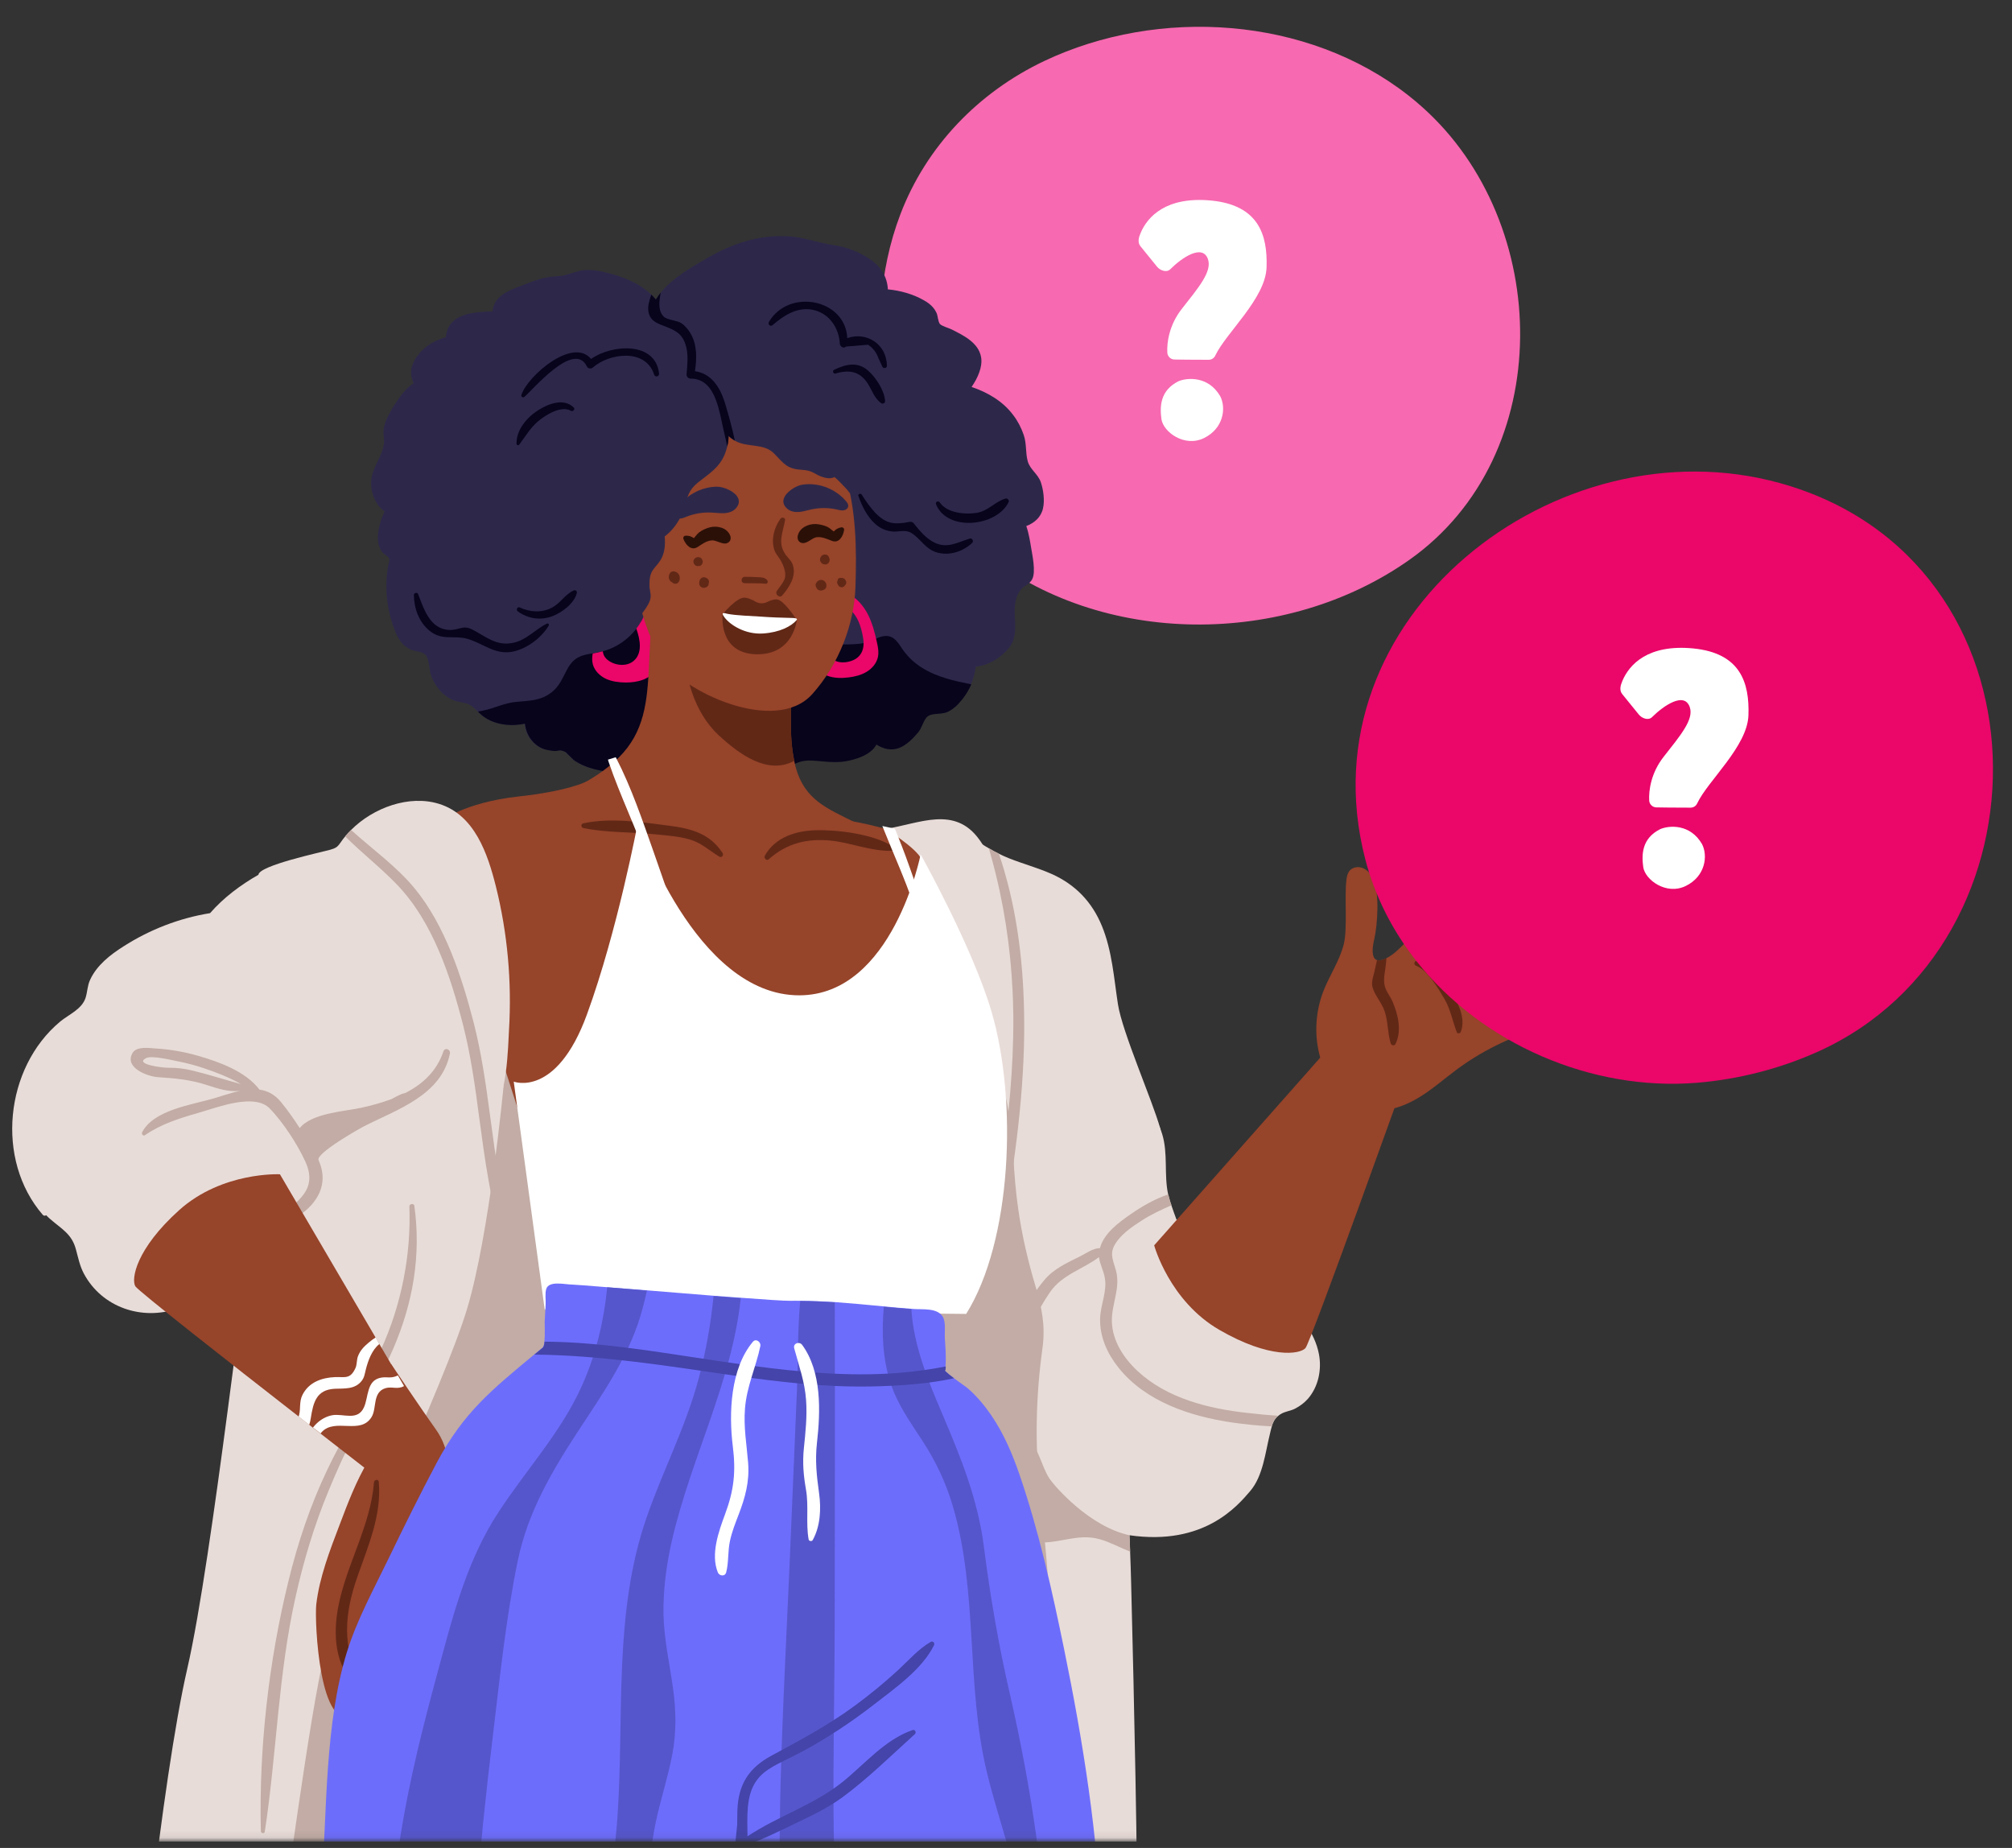 <?xml version="1.0" encoding="UTF-8"?> <svg xmlns="http://www.w3.org/2000/svg" width="294" height="270" viewBox="0 0 294 270" fill="none"><rect x="0" y="0" width="294" height="270" fill="#333333" stroke="none"/><g clip-path="url(#clip0_1210_1606)"><mask id="mask0_1210_1606" style="mask-type:luminance" maskUnits="userSpaceOnUse" x="-1" y="1" width="297" height="268"><path d="M295.248 1.082H-0.871V268.923H295.248V1.082Z" fill="white"></path></mask><g mask="url(#mask0_1210_1606)"><path d="M205.786 13.934C191.03 2.37 169.311 0.975 152.556 8.93C142.964 13.491 135.331 21.392 131.548 31.359C125.243 47.98 129.268 69.001 143.568 80.592C160.927 94.651 187.917 94.543 205.96 81.786C227.572 66.506 226.847 32.54 207.785 15.61C207.141 15.034 206.47 14.47 205.786 13.934Z" fill="#F769B0"></path><path d="M185.073 39.086C184.912 43.634 179.144 48.624 177.574 51.965C177.4 52.34 177.024 52.568 176.608 52.568C173.925 52.568 172.423 52.541 171.605 52.528C171.055 52.515 170.598 52.072 170.572 51.522C170.491 50.046 170.84 47.498 172.664 45.163C175.133 42.011 177.158 39.663 176.501 37.839C175.683 35.599 172.664 37.678 171.001 39.341C170.478 39.864 169.539 39.542 169.069 38.966L166.654 35.987C166.185 35.411 166.386 34.7 166.681 34.016C167.674 31.681 170.384 28.65 177.051 29.307C183.866 30.005 185.247 34.257 185.073 39.086ZM178.299 57.881C179.197 59.598 178.795 62.616 175.924 64.011C173.067 65.406 169.968 63.099 169.713 61.234C169.472 59.437 169.485 57.049 172.222 55.694C173.536 55.157 176.581 54.943 178.299 57.881Z" fill="white"></path><path d="M83.79 160.155C82.489 157.566 79.364 152.039 75.835 152.509C73.971 152.764 72.629 154.508 71.516 155.863C69.799 157.929 68.323 160.182 67.049 162.543C62.032 171.826 60.033 182.33 56.156 192.083C53.902 197.744 51.125 203.19 49.234 208.986C47.275 214.995 46.377 221.26 44.713 227.35C42.848 234.205 40.42 240.873 38.824 247.808C37.335 254.261 36.382 260.821 35.993 267.434C35.215 280.782 36.731 294.224 40.434 307.075C40.152 307.249 40.004 307.638 40.3 307.893C40.447 308.027 40.648 308.188 40.85 308.363L51.608 308.899C52.158 307.29 52.494 305.425 52.896 304.043C53.728 301.132 54.479 298.181 55.19 295.23C57.967 283.559 59.939 271.7 62.944 260.083C64.406 254.395 66.123 248.774 68.31 243.314C70.564 237.653 73.488 232.368 76.439 227.055C79.122 222.226 81.738 217.289 83.24 211.95C84.931 205.954 84.904 199.702 85.481 193.545C86.5 182.451 89.049 170.592 83.79 160.155Z" fill="#C2ACA5"></path><path d="M165.917 259.6C165.743 250.169 165.528 240.765 165.287 231.335C165.246 229.805 165.206 228.263 165.139 226.733C165.112 225.929 165.085 225.11 165.045 224.305C164.777 218.899 164.24 213.533 163.046 208.248C163.543 208.342 164.093 208.02 163.905 207.429C161.571 200.199 162.805 192.391 160.39 185.174C158.499 179.473 154.702 174.281 149.672 170.941C144.762 167.695 138.806 167.158 134.392 171.491C130.274 175.556 127.497 182.491 126.249 188.032C124.68 194.98 127.819 202.01 130.368 208.368C133.346 215.814 138.846 221.904 139.852 230.074C140.925 238.726 140.684 247.661 140.831 256.353C140.992 264.979 141.059 273.592 141.22 282.217C141.301 287.033 141.381 291.849 141.569 296.665C141.73 300.354 142.039 304.204 143.635 307.612C145.231 311.019 148.062 312.508 151.456 313.729C155.829 315.312 160.323 316.506 164.884 317.404C165.327 317.485 165.81 317.27 165.823 316.774C166.427 297.725 166.266 278.662 165.917 259.6Z" fill="#E8DCD8"></path><path d="M165.044 224.305C165.017 224.292 165.004 224.278 164.977 224.278C163.998 223.715 163.085 223.017 162.16 222.374C160.376 221.126 158.605 219.838 156.968 218.376C149.684 211.803 148.423 202.587 147.524 193.29C147.484 192.794 146.746 192.767 146.746 193.277C146.813 198.522 146.907 203.781 148.544 208.811C148.758 209.442 148.986 210.072 149.241 210.676C149 210.676 148.785 210.823 148.705 211.051C147.457 215.13 144.667 224.346 151.093 225.285C154.419 225.781 157.344 223.916 160.751 224.909C162.2 225.325 163.649 226.116 165.138 226.707C165.124 225.929 165.098 225.11 165.044 224.305Z" fill="#C2ACA5"></path><path d="M192.733 197.878C192.116 194.591 189.822 191.962 187.502 189.695C184.832 187.079 182.444 184.155 179.734 181.579C177.816 179.781 174.704 178.145 171.913 178.198C171.672 177.501 171.39 176.817 171.162 176.092C171.028 175.743 170.921 175.395 170.827 175.019C170.773 174.845 170.733 174.684 170.693 174.509C170.062 171.598 170.706 168.58 169.821 165.696C169.083 163.268 167.701 161.148 165.904 159.391C163.663 157.204 160.833 155.514 159.384 152.616C157.882 149.598 157.546 145.909 156.513 142.703C155.574 139.792 154.407 136.934 152.73 134.359C150.02 130.187 146.117 126.94 141.153 126.015C140.871 125.974 140.818 126.404 141.073 126.511C146.626 128.496 150.691 132.883 153.173 138.142C153.213 138.249 153.253 138.356 153.307 138.464C153.119 138.182 152.784 138.007 152.395 138.249C141.717 144.943 139.128 158.505 138.081 170.176C137.585 175.69 137.786 181.7 140.71 186.583C142.428 189.453 145.137 191.493 146.063 194.833C146.895 197.851 146.774 200.99 148.075 203.901C149.135 206.303 148.089 208.489 150.114 210.139C151.818 211.521 152.167 214.298 153.401 216.109C154.192 217.249 159.25 223.085 165.072 224.319C175.924 225.875 180.808 220.053 182.686 217.853C184.564 215.653 184.886 212.232 185.556 209.549C185.65 209.146 185.731 208.771 185.838 208.422C185.999 207.845 186.241 207.322 186.791 206.866C186.898 206.759 187.032 206.678 187.193 206.584C187.743 206.235 188.602 206.142 189.205 205.833C189.93 205.457 190.56 205.001 191.11 204.384C192.653 202.613 193.149 200.132 192.733 197.878Z" fill="#E8DCD8"></path><path d="M152.998 228.773C152.716 225.191 152.274 221.622 151.925 218.041C151.227 210.823 151.348 204.062 152.341 196.885C152.77 193.706 152.233 191.063 151.335 188.018C150.235 184.343 149.363 180.64 148.813 176.844C148.021 171.451 147.941 166.058 147.9 160.652C148.249 159.995 148.571 159.31 148.866 158.599C149.108 158.023 148.303 157.593 147.874 157.888C147.86 156.279 147.847 154.682 147.807 153.072C147.807 152.898 147.511 152.831 147.471 153.019C147.029 155.407 146.72 157.835 146.519 160.303C143.702 165.146 139.825 169.05 136.27 173.423C132.943 177.514 130.112 182.464 130.515 187.924C130.716 190.647 131.668 193.237 132.366 195.852C133.292 199.313 133.493 202.815 133.439 206.383C133.359 212.366 132.742 218.577 134.861 224.319C136.712 229.323 140.267 233.441 144.225 236.915C146.841 239.223 150.959 242.55 152.596 237.439C153.481 234.688 153.213 231.603 152.998 228.773Z" fill="#C2ACA5"></path><path d="M36.959 179.741C36.168 180.895 31.07 227.766 27.367 243.797C23.665 259.828 19.399 300.421 19.909 303.869C20.419 307.303 25.65 308.591 32.586 309.798C39.521 311.006 41.601 313.836 41.882 311.636C42.164 309.436 39.763 289.327 41.252 280.017C42.741 270.707 46.215 243.395 48.429 238.029C50.629 232.676 64.969 202.157 68.256 191.224C71.543 180.291 73.582 158.693 73.582 158.693C73.582 158.693 56.464 157.499 54.304 156.373C52.145 155.246 37.818 162.879 37.818 162.879L32.935 170.485L36.959 179.741Z" fill="#E8DCD8"></path><path d="M53.139 201.809L55.151 201.835C56.023 200.212 56.801 198.562 57.498 196.966C60.356 190.326 61.55 183.363 60.544 176.186C60.49 175.77 59.806 175.864 59.819 176.28C60.088 183.417 58.639 190.661 55.688 197.154C54.936 198.79 54.064 200.32 53.139 201.809Z" fill="#C2ACA5"></path><path d="M56.425 203.056C52.373 205.927 49.945 210.314 47.839 214.714C45.344 219.919 43.506 225.446 42.138 231.053C39.254 242.818 37.831 255.455 38.113 267.555C38.127 267.863 38.636 267.971 38.69 267.635C40.434 256.192 40.649 244.615 43.197 233.28C44.378 228.008 45.934 222.803 48.013 217.813C50.079 212.863 52.548 207 56.813 203.566C57.068 203.338 56.72 202.855 56.425 203.056Z" fill="#C2ACA5"></path><path d="M63.615 208.744C61.925 206.41 57.163 199.313 57.163 199.313C57.163 199.313 53.514 210.448 53.822 213.426C52.065 216.337 50.804 219.664 49.624 222.789C48.202 226.519 46.686 230.423 46.216 234.407C45.934 236.875 46.712 253.845 51.824 250.438C52.95 249.686 53.594 248.023 54.171 246.869C55.083 245.072 55.835 243.207 56.505 241.315C57.914 237.331 58.934 233.24 60.329 229.255C62.623 222.763 68.404 215.344 63.615 208.744Z" fill="#96442A"></path><path d="M52.239 230.329C53.822 225.781 55.767 221.421 55.351 216.498C55.311 216.082 54.68 216.176 54.654 216.552C54.144 223.004 50.629 228.518 49.422 234.796C48.67 238.713 48.858 243.676 52.266 246.346C52.547 246.561 52.91 246.185 52.749 245.903C49.945 240.618 50.294 235.896 52.239 230.329Z" fill="#612816"></path><path d="M152.408 74.274C152.676 73.12 152.461 71.537 152.086 70.45C151.67 69.243 150.49 68.586 150.168 67.365C149.832 66.131 150.033 64.843 149.591 63.555C149.229 62.509 148.732 61.529 148.061 60.657C146.559 58.632 144.332 57.331 141.971 56.539C142.856 55.251 143.594 53.642 143.366 52.219C143.017 50.073 140.777 49 139.047 48.128C138.658 47.94 137.571 47.618 137.343 47.337C137.048 46.947 137.061 46.183 136.847 45.713C136.458 44.895 135.854 44.358 135.049 43.902C133.506 43.004 131.615 42.453 129.737 42.279C129.656 40.468 128.731 38.885 126.879 37.705C125.377 36.739 123.646 36.081 121.889 35.827C119.635 35.505 117.516 34.66 115.249 34.525C110.929 34.257 106.945 35.599 103.242 37.758C100.922 39.127 98.279 40.589 96.562 42.749C96.293 43.071 96.066 43.406 95.851 43.768C95.65 43.513 95.408 43.272 95.18 43.044C93.664 41.582 91.572 40.656 89.613 40.093C88.231 39.703 86.42 39.261 84.971 39.516C83.724 39.744 82.785 40.307 81.443 40.347C79.324 40.428 77.875 41.112 76.144 41.756C74.32 42.427 72.16 43.272 71.972 45.485C69.008 45.619 65.506 45.78 65.131 49.268C63.092 49.858 61.214 51.106 60.342 53.132C59.899 54.138 60.033 55.104 60.436 55.989C59.456 56.66 58.665 57.586 57.954 58.685C57.243 59.759 56.411 61.087 56.116 62.361C55.888 63.314 56.237 64.145 56.062 65.058C55.62 67.338 53.862 68.8 54.292 71.416C54.506 72.784 55.15 73.992 56.21 74.743C55.673 75.763 55.351 76.93 55.244 78.03C55.164 78.902 55.258 79.814 55.754 80.538C56.035 80.941 56.559 81.142 56.787 81.491C56.84 81.571 56.881 81.665 56.921 81.759C56.089 85.113 56.411 88.762 57.645 91.995C58.128 93.282 58.759 94.356 60.06 94.932C60.758 95.228 61.764 95.134 62.247 95.764C62.743 96.408 62.716 98.098 63.065 98.917C63.682 100.379 64.728 101.68 66.217 102.297C67.009 102.633 67.827 102.579 68.578 102.955C69.102 103.223 69.424 103.572 69.786 103.947C69.987 104.148 70.175 104.35 70.43 104.551C72.093 105.866 74.481 106.188 76.654 105.718C76.775 106.899 77.271 107.999 78.291 108.803C79.082 109.434 79.834 109.595 80.799 109.702C81.644 109.81 81.591 109.353 82.624 109.877C82.624 109.903 83.804 111.03 83.804 111.03C85.468 112.238 88.231 112.855 90.257 112.761C91.504 112.694 92.524 112.01 93.356 111.111C94.295 111.071 95.234 110.923 96.092 110.574C96.186 110.547 96.267 110.507 96.361 110.453C96.857 110.239 97.326 109.944 97.742 109.555C98.507 110.078 99.406 110.239 100.412 110.561C102.142 111.138 103.377 112.318 105.281 112.385C105.858 112.399 106.449 112.278 107.025 112.224C108.769 112.05 109.775 112.05 111.385 112.855C112.271 113.284 112.606 113.539 113.599 113.19C114.35 112.922 114.954 112.197 115.651 111.808C116.952 111.071 117.878 111.003 119.34 111.138C121.057 111.299 122.587 111.473 124.277 111.044C125.511 110.722 126.946 110.212 127.751 109.166C127.845 109.031 127.939 108.897 128.02 108.763C128.999 109.38 130.139 109.689 131.293 109.26C132.379 108.857 133.319 107.891 134.056 107.033C134.647 106.362 134.808 105.423 135.317 104.806C135.934 104.055 137.289 104.39 138.228 104.055C139.194 103.692 139.945 102.928 140.576 102.136C141.113 101.452 141.555 100.714 141.891 99.95C142.239 99.131 142.481 98.273 142.588 97.401C144.413 97.213 146.157 96.18 147.324 94.798C149.497 92.249 147.243 89.043 149.014 86.36C149.564 85.502 150.436 85.475 150.865 84.549C151.361 83.463 150.852 81.115 150.664 79.988C150.543 79.251 150.355 77.99 149.966 76.863C151.16 76.406 152.126 75.561 152.408 74.274Z" fill="#2D284A"></path><path d="M141.703 99.936C140.55 99.708 139.396 99.467 138.269 99.118C135.693 98.34 133.48 97.132 131.91 94.906C131.266 93.967 130.69 92.867 129.388 92.92C128.355 92.96 127.336 93.752 126.343 93.94C124.975 94.208 123.566 94.141 122.185 94.168C120.105 94.195 118.428 94.678 116.51 95.348C114.122 96.167 111.882 94.798 109.454 95.523C108.045 95.925 106.744 96.811 105.242 96.77C103.404 96.717 101.861 95.442 100.587 94.248C98.87 92.638 97.287 90.828 95.717 89.043C95.784 88.788 95.851 88.534 95.891 88.265C95.985 87.648 94.979 87.46 94.805 88.037C94.469 87.729 94 87.97 93.879 88.319C93.812 88.48 93.839 88.681 94 88.856C94.134 89.003 94.268 89.164 94.402 89.325C93.396 91.954 91.33 94.087 88.607 95C87.883 95.241 87.225 95.348 86.608 95.456C85.106 95.71 83.912 95.912 82.906 97.736C82.141 99.145 81.739 100.379 80.357 101.331C78.841 102.405 77.205 102.378 75.407 102.552C73.636 102.713 72.241 103.505 70.511 103.84C70.282 103.894 70.055 103.934 69.84 103.961C70.028 104.162 70.229 104.363 70.484 104.564C72.147 105.879 74.535 106.201 76.708 105.731C76.842 106.912 77.339 107.999 78.358 108.817C79.136 109.447 79.901 109.608 80.853 109.716C81.699 109.823 81.645 109.367 82.678 109.903C82.678 109.93 83.858 111.057 83.858 111.057C85.522 112.264 88.285 112.882 90.311 112.788C91.558 112.734 92.578 112.05 93.423 111.138C94.362 111.111 95.301 110.936 96.16 110.588C96.2 110.521 96.24 110.453 96.294 110.4C96.334 110.427 96.374 110.453 96.428 110.48C96.938 110.252 97.394 109.957 97.81 109.582C98.575 110.105 99.473 110.252 100.479 110.574C102.21 111.151 103.444 112.332 105.349 112.399C105.926 112.412 106.516 112.291 107.079 112.238C108.837 112.077 109.83 112.063 111.453 112.882C112.325 113.311 112.673 113.566 113.653 113.217C114.417 112.949 115.021 112.224 115.705 111.835C117.006 111.097 117.946 111.044 119.394 111.178C121.125 111.325 122.641 111.513 124.331 111.071C125.579 110.762 127.001 110.239 127.805 109.192C127.899 109.072 127.993 108.924 128.074 108.79C129.04 109.407 130.18 109.716 131.347 109.3C132.434 108.897 133.373 107.931 134.11 107.073C134.701 106.402 134.862 105.463 135.371 104.846C135.988 104.108 137.357 104.43 138.269 104.095C139.235 103.733 139.986 102.955 140.617 102.177C141.153 101.492 141.596 100.755 141.931 99.99C141.851 99.963 141.77 99.95 141.703 99.936Z" fill="#07041C"></path><path d="M128.128 93.792C127.819 92.384 127.444 90.962 126.773 89.674C126.209 88.601 125.176 87.299 124.009 86.857C123.231 86.562 122.386 86.669 121.595 87.501C121.031 88.091 120.682 88.842 120.36 89.593C119.757 91.042 119.26 92.545 118.912 94.074C118.71 94.959 118.549 95.885 118.831 96.743C119.153 97.696 120.012 98.407 120.951 98.756C121.903 99.091 122.936 99.105 123.942 98.984C124.881 98.876 125.82 98.648 126.625 98.165C127.43 97.683 128.101 96.904 128.289 95.979C128.436 95.254 128.289 94.503 128.128 93.792ZM123.822 96.717C122.332 96.998 120.763 96.314 121.031 94.584C121.232 93.309 122.078 91.766 123.151 91.042C123.164 91.042 123.164 91.042 123.178 91.029C123.017 90.814 122.829 90.626 122.587 90.505C121.393 89.929 122.453 88.158 123.647 88.735C125.257 89.526 125.874 91.632 126.129 93.269C126.424 95.093 125.646 96.381 123.822 96.717Z" fill="#EB0669"></path><path d="M96.16 94.798C95.932 92.478 95.409 90.009 93.866 88.332C93.799 88.493 93.826 88.695 93.987 88.869C94.121 89.016 94.255 89.177 94.389 89.338C94.04 90.251 93.557 91.082 92.98 91.847C93.584 93.537 93.893 95.509 92.538 96.609C91.438 97.495 89.6 97.213 88.621 96.274C88.272 95.939 88.124 95.549 88.084 95.16C87.561 95.295 87.064 95.402 86.608 95.482C86.514 96.019 86.488 96.569 86.635 97.092C86.903 98.031 87.668 98.769 88.553 99.185C89.439 99.587 90.432 99.708 91.397 99.722C93.115 99.735 95.073 99.265 95.865 97.736C96.307 96.824 96.254 95.791 96.16 94.798Z" fill="#EB0669"></path><path d="M136.645 138.303C134.807 134.292 133.036 130.16 130.944 126.283C130.259 125.022 129.522 123.922 128.623 122.956C128.623 122.943 128.609 122.943 128.609 122.943C127.885 122.111 127.053 121.413 126.087 120.81C125.739 120.582 125.376 120.38 124.987 120.179C124.893 120.139 124.8 120.085 124.706 120.045C120.936 118.154 117.609 116.879 116.295 112.197C116.214 111.862 116.12 111.513 116.053 111.164C115.168 107.086 115.785 102.726 115.53 98.568C115.516 98.313 115.409 98.045 115.127 97.951C111.975 97.038 108.822 96.1 105.67 95.16C103.846 94.624 101.914 94.168 100.063 93.591C98.788 93.189 97.527 92.719 96.36 92.115C96.333 90.358 96.239 88.614 96.052 86.897C96.011 86.548 95.555 86.642 95.515 86.937C95.126 90.385 94.992 93.832 94.831 97.307C94.576 102.472 94.187 106.952 90.404 110.695C88.915 112.157 87.225 113.324 85.467 114.317C85.159 114.491 84.85 114.666 84.528 114.813C84.166 115.014 83.804 115.202 83.428 115.377C82.1 116.034 80.759 116.638 79.417 117.228C79.149 117.362 79.015 117.724 79.068 118.019C80.745 126.109 84.488 133.621 89.894 139.59C91.088 140.905 92.376 142.112 93.717 143.239C94.12 143.602 94.536 143.95 94.965 144.272C99.352 147.76 104.315 150.51 109.225 153.032C108.849 153.26 109.037 153.931 109.466 154.011C113.866 154.763 118.669 154.28 123.123 154.333C126.463 154.387 130.045 154.696 133.237 153.381C135.679 152.388 137.785 150.456 138.496 147.706C139.341 144.487 137.946 141.16 136.645 138.303Z" fill="#96442A"></path><path d="M115.544 98.568C115.53 98.313 115.423 98.031 115.155 97.951C112.002 97.025 108.85 96.1 105.684 95.16C103.86 94.611 101.928 94.181 100.077 93.591C99.822 98.648 101.458 104.122 105.027 107.435C108.112 110.279 112.204 113.244 116.067 111.164C115.182 107.073 115.799 102.713 115.544 98.568Z" fill="#612816"></path><path d="M117.449 61.918C116.51 61.57 115.477 61.409 114.471 61.315C111.399 61.006 108.3 61.154 105.255 61.596C101.311 62.173 97.179 63.407 94.63 66.493C91.545 70.222 91.652 75.4 92.121 79.948C92.698 85.475 93.758 91.485 96.669 96.234C99.567 100.969 113.277 107.462 118.696 101.412C122.573 97.079 124.827 91.23 125.001 85.77C125.189 80.189 125.122 74.394 123.418 69.055C123.257 68.545 123.083 68.049 122.895 67.553C122.157 65.675 120.266 63.501 118.549 62.455C118.2 62.227 117.824 62.053 117.449 61.918Z" fill="#96442A"></path><path d="M105.656 89.674C105.656 89.674 107.655 87.246 108.809 87.326C109.359 87.366 109.936 87.635 110.392 87.903C110.928 88.212 111.559 88.238 112.109 87.957C112.551 87.742 113.075 87.541 113.544 87.581C114.537 87.662 116.334 90.452 116.334 90.452C116.334 90.452 112.042 92.088 111.76 92.169C111.478 92.263 105.656 89.674 105.656 89.674Z" fill="#612816"></path><path d="M105.59 89.754C105.59 89.754 104.905 95.402 110.419 95.59C115.999 95.778 116.442 90.505 116.442 90.505L105.59 89.754Z" fill="#612816"></path><path d="M106.69 78.231C106.234 77.131 104.866 76.769 103.766 77.037C103.229 77.171 102.585 77.453 102.156 77.788C101.861 78.016 101.646 78.352 101.391 78.633C101.056 78.392 100.68 78.244 100.197 78.271C99.916 78.285 99.781 78.526 99.875 78.767C100.224 79.666 101.029 80.511 101.941 79.921C102.558 79.519 103.216 79.022 103.98 78.955C104.705 78.888 105.617 79.653 106.274 79.344C106.288 79.331 106.315 79.331 106.328 79.317C106.771 79.116 106.851 78.62 106.69 78.231Z" fill="#2B1007"></path><path d="M116.563 78.325C116.778 77.158 118.065 76.527 119.179 76.567C119.729 76.594 120.413 76.742 120.909 76.983C121.245 77.144 121.513 77.439 121.835 77.654C122.117 77.346 122.452 77.131 122.922 77.05C123.19 77.01 123.391 77.211 123.338 77.48C123.177 78.419 122.559 79.425 121.553 79.022C120.869 78.754 120.118 78.405 119.367 78.486C118.642 78.566 117.905 79.505 117.194 79.331C117.167 79.331 117.153 79.317 117.126 79.317C116.67 79.21 116.483 78.741 116.563 78.325Z" fill="#2B1007"></path><path d="M106.596 71.617C105.979 71.296 105.281 71.108 104.758 71.108C102.37 71.135 100.036 72.449 98.802 74.488C98.654 74.73 98.52 75.011 98.6 75.28C98.694 75.588 99.043 75.763 99.378 75.763C99.7 75.763 100.009 75.615 100.317 75.494C101.485 75.025 102.759 74.824 104.02 74.891C104.624 74.918 105.227 75.011 105.831 74.985C106.435 74.944 107.065 74.757 107.481 74.327C108.527 73.2 107.709 72.194 106.596 71.617Z" fill="#2D284A"></path><path d="M115.558 71.591C116.108 71.175 116.765 70.88 117.262 70.812C119.596 70.464 122.078 71.403 123.62 73.227C123.808 73.442 123.983 73.697 123.942 73.978C123.902 74.3 123.58 74.528 123.258 74.569C122.936 74.609 122.614 74.528 122.306 74.448C121.085 74.166 119.811 74.166 118.59 74.421C118 74.542 117.436 74.73 116.833 74.797C116.242 74.85 115.598 74.77 115.115 74.394C113.922 73.455 114.565 72.328 115.558 71.591Z" fill="#2D284A"></path><path d="M111.131 90.09C109.789 89.996 107.629 89.942 106.301 89.687C106.006 89.634 105.242 89.312 105.792 90.103C106.69 91.377 108.984 92.732 111.506 92.558C113.921 92.397 115.638 91.512 116.403 90.6C116.617 90.345 116.134 90.304 115.799 90.291C114.216 90.251 112.673 90.21 111.131 90.09Z" fill="white"></path><path d="M124.075 65.178C121.553 62.71 119.42 60.188 115.812 59.557C112.619 59.008 109.144 58.471 105.817 58.444C105.415 58.444 105.013 58.444 104.624 58.458C104.248 58.471 103.886 58.498 103.524 58.511C99.74 58.806 97.111 60.631 94.67 63.448C92.523 65.916 89.693 68.492 88.284 71.497C85.279 77.869 86.903 86.347 90.109 92.504C91.115 92.115 92.081 91.619 92.939 90.975C93.489 89.875 94.348 89.151 94.871 87.984C95.314 87.018 94.911 86.468 94.898 85.529C94.884 83.315 95.542 83.262 96.427 81.974C97.125 80.927 97.245 79.666 97.125 78.379C97.594 78.03 98.023 77.6 98.426 77.118C99.11 76.272 99.66 75.28 99.969 74.233C100.465 72.583 100.599 71.604 102.034 70.464C103.671 69.163 105.147 68.317 105.952 66.251C106.086 65.916 106.18 65.581 106.26 65.259C106.394 64.749 106.461 64.226 106.461 63.716C106.663 63.917 106.877 64.092 107.146 64.253C107.226 64.293 107.293 64.347 107.374 64.387C109.332 65.487 111.586 64.655 113.182 66.332C114.577 67.781 115.033 68.519 117.126 68.639C118.977 68.747 118.951 69.364 120.466 69.78C121.097 69.941 121.499 69.9 121.956 69.713C122.626 70.263 123.149 70.906 123.793 71.55C123.954 71.725 124.209 72.208 124.531 72.315C125.242 72.53 125.792 72.315 126.289 71.805C128.395 69.605 125.537 66.614 124.075 65.178Z" fill="#2D284A"></path><path d="M107.375 64.36C107.295 64.32 107.228 64.266 107.147 64.226C106.892 64.065 106.678 63.891 106.463 63.689C106.463 64.199 106.396 64.722 106.262 65.232C106.101 64.427 105.913 63.622 105.725 62.817C105.43 61.556 105.162 59.879 104.612 58.444C103.968 56.714 102.895 55.305 100.882 55.318C100.574 55.318 100.292 54.996 100.319 54.701C100.44 53.212 100.641 51.656 100.131 50.221C99.554 48.571 98.414 48.168 96.898 47.578C95.852 47.176 95.007 46.8 94.765 45.619C94.591 44.748 94.886 43.889 95.168 43.044C95.396 43.285 95.637 43.513 95.838 43.768C96.053 43.406 96.281 43.071 96.549 42.749C96.308 44.063 96.12 45.378 96.992 46.263C97.475 46.76 98.924 46.786 99.581 47.229C100.144 47.618 100.574 48.155 100.923 48.745C101.888 50.408 101.821 52.367 101.553 54.232C103.807 54.554 105.068 56.351 105.792 58.444C105.859 58.659 105.94 58.86 105.993 59.075C106.503 60.778 106.999 62.549 107.375 64.36Z" fill="#07041C"></path><path d="M79.888 91.123C78.198 91.968 76.937 93.51 75.018 93.913C72.496 94.45 71.021 93.001 68.995 91.968C67.64 91.27 67.117 92.088 65.668 92.035C62.811 91.941 61.925 88.923 61.094 86.79C60.973 86.495 60.477 86.615 60.477 86.924C60.503 88.909 61.214 90.921 62.811 92.196C64.622 93.631 66.245 92.813 68.177 93.309C70.524 93.926 72.268 95.737 74.911 95.214C76.977 94.798 79.096 93.215 80.17 91.431C80.304 91.243 80.103 91.015 79.888 91.123Z" fill="#07041C"></path><path d="M83.832 86.266C82.624 86.803 81.927 88.064 80.76 88.721C79.23 89.58 77.473 89.459 75.93 88.748C75.595 88.587 75.367 89.124 75.648 89.325C77.151 90.398 78.949 90.693 80.706 90.036C82.128 89.499 83.872 88.198 84.288 86.669C84.368 86.374 84.1 86.146 83.832 86.266Z" fill="#07041C"></path><path d="M141.703 78.687C139.973 79.224 138.43 80.189 136.579 79.291C135.291 78.674 134.379 77.533 133.493 76.433C133.359 76.272 133.118 76.205 132.916 76.246C130.837 76.648 129.536 76.648 127.872 74.891C127.161 74.139 126.464 73.147 125.927 72.275C125.78 72.033 125.337 72.154 125.431 72.449C125.927 73.925 126.732 75.535 127.926 76.581C128.624 77.198 129.375 77.533 130.327 77.654C131.199 77.761 132.272 77.359 133.064 77.815C134.593 78.687 135.197 80.337 137.129 80.78C138.899 81.182 140.751 80.552 142.052 79.331C142.307 79.103 142.092 78.566 141.703 78.687Z" fill="#07041C"></path><path d="M146.935 72.838C145.379 73.294 144.4 74.663 142.723 74.931C141.006 75.199 138.39 74.971 137.33 73.415C137.102 73.093 136.633 73.321 136.78 73.697C138.417 77.721 145.647 76.957 147.391 73.348C147.512 73.08 147.19 72.758 146.935 72.838Z" fill="#07041C"></path><path d="M86.367 52.448C83.697 49.201 77.07 54.943 76.185 57.706C76.105 57.975 76.413 58.162 76.628 57.988C77.754 57.076 83.885 49.671 85.75 53.534C85.911 53.87 86.367 53.937 86.635 53.695C88.983 51.629 94.308 50.825 95.583 54.728C95.73 55.184 96.347 55.037 96.307 54.567C95.784 49.845 89.385 50.301 86.367 52.448Z" fill="#07041C"></path><path d="M83.83 59.531C82.409 58.149 80.222 58.954 78.746 59.866C77.056 60.912 75.446 62.737 75.473 64.83C75.473 65.044 75.741 65.125 75.875 64.964C76.761 63.797 77.472 62.536 78.612 61.57C79.658 60.684 81.993 59.182 83.428 60.027C83.71 60.188 84.099 59.799 83.83 59.531Z" fill="#07041C"></path><path d="M123.807 49.402C123.565 43.688 115.275 42.065 112.351 47.041C112.149 47.39 112.579 47.779 112.887 47.511C114.604 46.035 116.63 44.721 119.004 45.324C121.258 45.901 122.586 47.98 122.72 50.207C122.747 50.623 123.257 50.999 123.619 50.637C124.692 50.543 125.779 50.449 126.852 50.368C127.563 50.851 128.059 51.495 128.328 52.273C128.489 52.568 128.784 53.293 128.931 53.588C129.079 53.896 129.616 53.803 129.602 53.44C129.548 50.221 126.57 48.423 123.807 49.402Z" fill="#07041C"></path><path d="M126.853 54.151C125.283 52.783 123.606 53.212 121.876 54.031C121.581 54.165 121.755 54.675 122.077 54.581C124.13 53.964 125.699 54.259 126.866 56.15C127.456 57.116 127.819 58.256 128.771 58.914C128.986 59.061 129.348 58.9 129.334 58.618C129.267 57.116 128.006 55.157 126.853 54.151Z" fill="#07041C"></path><path d="M144.145 172.497C142.602 179.339 134.687 195.839 134.687 195.839C134.687 195.839 81.833 192.673 81.846 192.418C81.846 192.418 82.45 183.122 78.6 171.142C75.581 161.752 72.885 153.381 72.885 153.381L64.97 149.558L61.885 122.688L64.407 119.991C64.407 119.991 67.787 117.268 75.689 116.383C79.217 115.994 81.631 115.497 83.349 115.014C83.764 114.894 84.14 114.773 84.489 114.666C84.864 114.545 85.2 114.411 85.495 114.29C86.327 113.955 86.89 113.633 87.373 113.378C88.862 112.586 97.38 112.975 98.132 113.203C98.883 113.445 124.17 119.924 124.17 119.924C124.17 119.924 124.371 119.951 124.733 120.032C125.028 120.085 125.418 120.152 125.9 120.26C126.424 120.367 127.041 120.501 127.738 120.676C129.938 121.212 132.849 122.004 135.465 123.05C140.563 125.102 148.853 139.684 149.135 141.321C149.376 142.971 145.687 165.656 144.145 172.497Z" fill="#96442A"></path><path d="M154.005 143.588C153.75 139.953 153.267 136.21 151.644 132.923C150.852 131.314 149.779 129.918 148.464 128.751C147.914 128.268 147.337 127.826 146.774 127.37C146.278 126.954 145.795 126.524 145.352 126.041C145.191 125.854 145.044 125.666 144.909 125.478C144.426 124.821 144.024 124.096 143.595 123.412C143.447 123.171 143.3 122.943 143.139 122.728C139.517 117.617 134.352 120.354 129.375 121.118C129.375 121.118 133.856 123.801 134.728 125.652C135.787 127.879 136.981 130.039 138.001 132.293C142.159 141.509 144.976 151.315 147.163 161.215C147.217 161.47 147.284 161.873 147.351 162.342C147.552 163.59 147.874 165.374 148.545 166.447C149.055 167.265 149.766 167.681 150.772 167.185C151.818 166.675 152.261 165.038 152.623 164.019C153.012 162.932 153.307 161.805 153.549 160.679C153.75 159.646 153.924 158.599 154.031 157.553C154.555 152.938 154.327 148.203 154.005 143.588Z" fill="#E8DCD8"></path><path d="M169.513 164.81C168.426 160.853 163.986 150.819 163.355 146.714C162.765 142.877 162.51 138.947 161.021 135.311C159.586 131.796 157.157 129.261 153.696 127.705C151.644 126.793 149.471 126.216 147.391 125.384C146.895 125.183 146.412 124.968 145.943 124.727C145.446 124.485 144.95 124.231 144.48 123.935C144.185 123.774 143.89 123.587 143.595 123.399C142.589 122.768 141.61 122.084 140.617 121.346C140.08 120.957 139.396 121.749 139.866 122.232C140.456 122.835 141.087 123.385 141.73 123.882C141.704 123.909 141.663 123.922 141.637 123.962C139.436 126.578 141.717 129.623 142.951 132.118C144.977 136.197 146.654 140.449 147.942 144.809C147.955 144.836 147.955 144.849 147.955 144.876C148.532 146.861 149.055 148.941 149.659 151.007C149.659 151.02 149.659 151.02 149.659 151.033C150.611 154.414 151.738 157.768 153.576 160.665C154.649 162.369 155.964 163.938 157.627 165.253C159.747 166.917 162.738 168.137 165.113 166.192C167.433 164.287 170.25 167.493 169.513 164.81Z" fill="#E8DCD8"></path><path d="M149.658 150.685V151.006C149.658 151.02 149.658 151.02 149.658 151.033C149.604 156.185 149.189 161.323 148.558 166.447C148.424 167.587 148.263 168.701 148.115 169.841C147.27 175.958 146.331 182.142 144.628 188.085C144.507 188.474 143.876 188.407 143.903 187.978C144.386 181.727 145.687 175.542 146.533 169.331C146.854 167.01 147.136 164.676 147.364 162.342C147.726 158.774 147.968 155.192 148.048 151.597C148.102 149.356 148.075 147.13 147.968 144.889C147.659 138.329 146.667 131.823 144.923 125.478C144.789 124.968 144.641 124.458 144.493 123.935C144.976 124.23 145.459 124.485 145.956 124.727C146.251 125.599 146.532 126.471 146.787 127.37C148.961 134.868 149.712 142.797 149.658 150.685Z" fill="#C2ACA5"></path><path d="M105.576 124.619C103.725 121.789 101.015 121.065 97.823 120.649C93.798 120.125 89.237 119.428 85.226 120.3C84.824 120.394 84.891 120.904 85.266 120.984C88.647 121.695 92.269 121.534 95.717 121.896C97.38 122.071 99.151 122.178 100.761 122.647C102.491 123.144 103.605 124.244 105.094 125.156C105.456 125.371 105.805 124.955 105.576 124.619Z" fill="#612816"></path><path d="M130.489 123.68C127.591 121.869 122.521 121.226 119.194 121.306C116.256 121.387 113.291 122.339 111.775 124.995C111.574 125.357 111.99 125.854 112.352 125.532C114.955 123.198 117.973 122.473 121.421 122.822C124.358 123.13 127.31 124.391 130.248 124.311C130.569 124.311 130.811 123.895 130.489 123.68Z" fill="#612816"></path><path d="M75.07 158.036C75.07 158.036 81.295 160.451 85.762 148.23C90.229 136.009 93.18 120.313 93.18 120.313C93.18 120.313 101.551 145.466 116.817 145.426C130.487 145.386 134.525 124.834 134.525 124.834C134.525 124.834 142.104 138.37 144.881 147.8C148.718 160.853 147.846 181.338 141.179 191.976L79.591 191.318L75.07 158.036Z" fill="white"></path><path d="M100.491 140.087C100.505 140.154 100.491 140.194 100.478 140.248C100.411 140.462 100.089 140.583 99.955 140.369C99.7 139.993 99.445 139.604 99.231 139.215C96.95 135.284 96.145 130.334 94.71 126.109C93.019 121.132 90.632 116.329 88.941 111.339C88.915 111.231 88.874 111.111 88.834 110.99C89.25 110.869 89.626 110.749 89.974 110.641C89.988 110.681 90.014 110.722 90.041 110.762C92.268 115.082 93.891 119.897 95.488 124.418C97.272 129.529 99.177 134.855 100.491 140.087Z" fill="white"></path><path d="M139.248 146.043C139.315 146.338 138.885 146.593 138.698 146.325C135.84 142.233 135.035 136.72 133.452 132.051C132.218 128.403 130.582 124.834 129.146 121.226C129.079 121.051 128.999 120.863 128.932 120.689C129.455 120.796 130.072 120.93 130.769 121.105C131.091 121.843 131.387 122.607 131.668 123.359C131.668 123.359 131.682 123.359 131.682 123.372C132.594 125.706 133.399 128.094 134.217 130.388C136.028 135.486 137.92 140.798 139.248 146.043Z" fill="white"></path><path d="M164.307 350.096C164.173 357.448 162.308 364.611 161.208 371.828C160.859 374.122 160.591 376.403 160.47 378.724C159.464 385.257 160.819 394.164 158.136 400.295C157.975 400.644 157.318 401.14 156.566 401.623C155.614 402.213 154.501 402.763 154.004 402.897C153.414 403.045 152.851 403.192 152.287 403.327C151.576 403.488 150.905 403.662 150.248 403.796C145.741 404.762 141.139 405.285 136.552 405.822C133.936 406.13 131.279 406.439 128.65 406.667C127.899 406.734 127.201 406.774 126.557 406.721C126.799 407.74 126.946 408.76 126.933 409.819C126.92 410.235 126.249 410.423 126.088 410.007C125.565 408.652 125.015 407.324 124.465 406.01C124.451 405.996 124.438 405.983 124.411 405.983C124.264 405.889 124.237 405.728 124.29 405.607C123.526 403.836 122.694 402.106 121.701 400.416C119.957 397.478 118.133 394.594 116.912 391.387C114.444 385.002 114.658 378.576 114.779 371.936C114.793 371.198 114.806 370.447 114.806 369.709C114.86 365.55 114.337 361.566 113.183 357.569C112.123 353.933 110.795 350.378 109.923 346.676C108.514 340.76 108.099 334.508 106.274 328.686C105.603 336.789 104.624 344.918 103.256 352.873C102.424 357.729 100.613 362.076 99.111 366.731C97.501 371.708 97.098 377.02 96.522 382.185C95.998 386.853 95.757 391.562 95.167 396.217C94.791 399.061 94 402.24 91.531 403.997C90.847 404.507 90.069 404.842 89.224 405.084C88.231 405.366 87.171 405.5 86.071 405.553C83.804 405.647 81.43 405.366 79.471 405.245C74.561 404.977 69.692 404.36 64.862 403.38C62.314 402.857 61.764 403.863 59.604 402.32C57.551 400.872 57.297 400.416 56.398 398.216C55.11 395.036 54.157 391.669 53.299 388.356C52.105 383.674 51.515 378.858 51.394 374.029C51.179 365.899 51.474 357.904 52.534 349.935C53.111 345.589 52.923 341.404 51.488 337.232C50.24 333.583 48.671 330.081 47.665 326.339C43.238 310.214 45.907 291.715 47.021 275.255C47.772 264.362 47.477 251.846 50.683 241.409C52.145 236.687 54.587 232.247 56.733 227.807C59.027 223.058 61.375 218.322 63.843 213.667C67.774 206.303 71.959 202.989 78.063 197.905C78.465 197.57 78.868 197.234 79.297 196.885C79.431 196.765 79.512 196.443 79.552 196.013C79.659 195.021 79.579 193.532 79.592 193.116C79.646 192.324 79.686 191.506 79.726 190.701C79.78 189.977 79.606 189.011 79.82 188.327C80.209 187.079 82.57 187.683 83.536 187.683C83.925 187.696 85.91 187.844 88.714 188.072C90.404 188.206 92.39 188.367 94.509 188.528C97.662 188.796 101.083 189.064 104.249 189.319C105.644 189.427 106.999 189.521 108.246 189.614C111.841 189.883 114.591 190.071 115.41 190.057C115.906 190.057 116.416 190.044 116.912 190.057C118.589 190.071 120.279 190.138 121.97 190.245C124.357 190.419 126.759 190.647 129.147 190.875C130.501 191.01 131.829 191.13 133.158 191.224C133.251 191.238 133.345 191.251 133.439 191.251C134.794 191.358 136.914 191.063 137.732 192.338C138.255 193.156 138 194.645 138.067 195.571C138.148 196.912 138.269 198.267 138.161 199.609C138.161 199.743 138.148 199.877 138.121 200.011C138.121 200.105 138.081 200.172 138.027 200.239C138.43 200.628 138.899 201.004 139.369 201.352C140.267 202.037 141.166 202.613 141.515 202.935C142.776 204.049 143.849 205.337 144.802 206.718C146.653 209.415 147.941 212.433 149.001 215.532C151.818 223.769 153.736 232.394 155.48 240.899C158.243 254.381 160.524 268.48 160.94 282.418C161.745 287.328 161.624 292.627 161.973 297.443C162.442 304.07 162.898 310.697 163.247 317.337C163.837 328.257 164.508 339.177 164.307 350.096Z" fill="#6D6DFC"></path><path d="M156.525 403.528C156.512 403.971 156.096 404.158 155.72 404.078C154.902 403.93 154.111 403.756 153.306 403.582C153.346 404.44 153.386 405.285 153.413 406.144C153.426 406.586 152.702 406.64 152.635 406.211C152.514 405.258 152.407 404.306 152.273 403.34V403.327C151.763 403.192 151.226 403.085 150.703 402.924C150.314 402.817 150.448 402.213 150.837 402.24C151.28 402.267 151.709 402.321 152.152 402.374C150.153 385.981 149.804 369.253 149.496 352.793C149.201 337.017 149.375 321.228 150.033 305.465C150.381 297.322 151.052 289.099 149.885 281.01C148.785 273.457 145.995 266.307 144.197 258.916C141.125 246.145 142.949 232.663 139.22 220.039C138.227 216.659 136.738 213.506 134.82 210.569C133.036 207.819 131.131 205.203 130.111 202.037C128.958 198.415 128.81 194.672 129.146 190.929C130.487 191.063 131.829 191.171 133.17 191.278C133.505 196.563 135.585 201.674 137.691 206.584C140.401 212.93 142.882 219.06 143.768 225.955C144.707 233.334 145.941 240.484 147.618 247.728C149.228 254.771 150.542 261.84 151.522 268.99C152.528 276.503 153.252 284.042 153.977 291.594C154.661 298.597 155.305 305.613 155.264 312.656C155.224 320.302 154.151 327.908 153.762 335.541C153.359 343.282 154.017 350.982 154.755 358.682C156.096 372.942 156.888 387.296 156.566 401.636C156.566 402.253 156.552 402.897 156.525 403.528Z" fill="#5656CC"></path><path d="M139.073 402.763C138.295 402.683 137.531 402.83 136.793 403.031C136.9 403.3 136.994 403.581 137.115 403.863C137.249 404.185 136.779 404.453 136.618 404.118C136.471 403.81 136.337 403.514 136.203 403.206C134.526 403.689 132.929 404.212 131.36 402.696C129.683 401.086 129.348 398.377 129.254 396.176C128.824 387.323 127.55 378.858 125.712 370.179C124.183 362.988 122.6 355.758 122.063 348.406C121.473 340.411 123.163 332.563 122.855 324.595C122.56 316.452 118.414 309.248 116.536 301.427C114.779 294.022 114.189 286.389 114.001 278.81C113.612 262.216 114.645 245.595 115.356 229.027C115.718 220.455 116.08 211.897 116.442 203.324C116.63 199.045 116.523 194.511 116.925 190.097C118.602 190.097 120.293 190.178 121.983 190.285C122.023 205.914 121.996 221.542 121.969 237.157C121.956 251.819 121.393 266.589 122.332 281.225C122.815 288.603 124.102 295.86 125.082 303.171C125.98 309.932 126.195 316.586 125.98 323.401C125.538 337.205 129.106 350.646 130.206 364.37C131.212 377.047 131.87 389.925 136.35 401.931C137.249 401.65 138.067 401.355 139.114 401.462C139.959 401.556 139.892 402.857 139.073 402.763Z" fill="#5656CC"></path><path d="M98.345 246.654C98.801 249.928 98.855 253.107 98.237 256.367C97.594 259.747 96.494 263.007 95.796 266.388C94.227 274.034 94.428 281.895 94.32 289.676C94.227 296.96 93.395 303.976 92.053 311.126C89.129 326.607 89.813 342.329 89.692 358.011C89.585 373.707 89.464 389.402 89.25 405.097C89.263 405.138 89.25 405.191 89.25 405.232C89.25 405.58 88.928 405.835 88.579 405.835C87.72 405.808 86.889 405.714 86.097 405.567C83.937 405.151 81.979 404.279 80.034 402.978C79.618 402.696 80.034 402.079 80.449 402.32C81.335 402.844 82.247 403.273 83.186 403.608C80.798 396.498 82.18 388.852 82.877 381.554C83.696 372.996 82.341 364.786 81.576 356.294C80.932 349.131 82.019 342.383 82.945 335.313C83.964 327.345 83.293 319.309 83.857 311.314C84.943 295.914 89.129 280.916 90.216 265.516C91.248 250.84 89.572 235.788 94.508 221.636C96.856 214.888 100.169 208.529 102.034 201.621C103.107 197.677 103.858 193.545 104.261 189.373C105.656 189.48 107.011 189.588 108.245 189.682C106.957 201.929 100.88 213.211 98.157 225.218C97.379 228.665 96.909 232.207 96.95 235.762C97.017 239.424 97.835 243.019 98.345 246.654Z" fill="#5656CC"></path><path d="M94.535 188.568C94.334 189.534 94.093 190.433 93.905 191.157C92.147 197.905 88.002 203.727 84.233 209.482C80.45 215.291 77.096 221.139 75.674 227.981C73.943 236.312 73.071 244.911 72.052 253.362C69.999 270.251 68.578 287.221 67.759 304.218C66.954 321.013 66.699 337.849 67.115 354.658C67.518 371.171 69.074 387.309 73.192 403.34C73.299 403.742 72.723 403.863 72.562 403.528C72.468 403.595 72.334 403.649 72.186 403.635C70.898 403.541 67.974 403.89 66.901 403.166C65.894 402.481 65.291 400.094 64.875 398.994C63.533 395.412 62.822 391.642 62.299 387.846C61.105 379.193 60.274 370.447 59.536 361.754C58.852 353.732 58.382 345.67 58.409 337.607C58.436 329.572 59.053 321.55 59.107 313.514C59.16 305.184 58.007 297 57.47 288.71C56.947 280.701 57.644 272.746 59.093 264.872C60.542 256.917 62.635 249.123 64.754 241.329C66.646 234.34 68.685 227.404 72.642 221.247C76.72 214.902 81.952 209.375 85.051 202.426C87.13 197.771 88.23 192.995 88.727 188.085C90.43 188.233 92.416 188.394 94.535 188.568Z" fill="#5656CC"></path><path d="M72.455 129.489C71.261 124.74 69.356 119.066 64.165 117.456C59.805 116.088 54.547 118.006 51.3 121.266C50.992 121.574 50.696 121.883 50.442 122.205C50.24 122.446 50.053 122.688 49.878 122.943C49.677 123.224 49.489 123.519 49.221 123.734C48.926 123.962 48.577 124.056 48.228 124.163C46.94 124.526 37.845 126.457 37.764 127.812C35.175 129.288 32.68 131.139 30.695 133.42C26.201 134.144 21.881 135.821 18.045 138.276C16.099 139.51 14.141 141.026 13.162 143.172C12.759 144.044 12.786 144.903 12.504 145.788C11.968 147.465 10.036 148.23 8.775 149.276C0.713 156.01 -0.709 169.465 6.253 177.501C6.401 177.662 6.602 177.662 6.749 177.554C6.937 177.756 7.138 177.944 7.353 178.131C9.003 179.567 10.479 180.278 11.082 182.505C11.431 183.766 11.646 184.959 12.276 186.127C14.932 191.05 20.768 192.982 25.919 191.197C32.117 189.051 38.315 184.503 42.58 179.567C44.271 177.608 45.679 175.234 45.478 172.564C45.384 171.196 44.848 169.734 43.841 168.808C43.868 168.03 44.163 167.332 45.169 166.997C45.733 166.809 46.699 167.131 47.249 167.238C48.577 167.44 49.892 167.762 51.246 167.641C53.473 167.44 55.231 166.138 56.612 164.448C58.075 162.637 59.175 161.47 61.683 162.141C63.212 162.543 64.661 163.187 66.217 163.482C67.613 163.737 68.887 163.724 70.027 163.214C70.403 163.066 70.752 162.838 71.114 162.57C71.261 162.584 71.422 162.557 71.556 162.516C74.132 161.752 74.266 152.147 74.374 150.55C74.803 143.481 74.172 136.357 72.455 129.489Z" fill="#E8DCD8"></path><path d="M64.794 153.609C63.829 156.533 61.722 158.425 59.2 159.713C58.892 159.74 58.583 159.887 58.181 160.075C57.846 160.236 57.537 160.41 57.215 160.585C55.739 161.135 54.197 161.551 52.708 161.873C50.467 162.369 45.544 162.624 43.8 164.824C42.955 163.523 42.056 162.235 41.077 161.041C40.138 159.887 39.065 159.364 37.911 159.203C35.899 156.547 32.062 155.165 29.004 154.28C26.965 153.689 24.845 153.314 22.739 153.193C21.827 153.139 19.962 152.818 19.358 153.864C18.124 156.01 21.558 157.271 23.034 157.379C25.61 157.553 27.743 157.727 30.224 158.532C31.874 159.069 33.404 159.579 35.094 159.377C33.793 159.659 32.465 160.129 31.177 160.504C28.038 161.416 22.43 162.181 20.767 165.441C20.646 165.682 20.901 166.045 21.183 165.857C23.544 164.234 26.173 163.402 28.91 162.624C31.7 161.832 37.187 159.619 39.454 161.993C41.399 164.032 43.438 167.145 44.619 169.72C46.537 173.906 43.344 175.636 40.527 177.944C40.071 178.319 40.54 179.191 41.117 178.976C43.827 177.917 46.886 175.663 47.127 172.511C47.208 171.437 46.953 170.445 46.55 169.492C46.134 168.526 52.413 164.958 53.177 164.569C58.1 162.06 64.513 160.035 65.747 153.918C65.841 153.274 64.996 153.019 64.794 153.609ZM28.091 156.413C26.911 156.118 25.797 155.997 24.577 156.01C23.691 156.024 19.533 155.487 21.371 154.588C22.229 154.172 25.221 154.924 25.999 155.071C27.3 155.326 28.588 155.661 29.835 156.091C31.472 156.641 33.484 157.392 35.215 158.398C32.84 157.754 30.479 156.99 28.091 156.413Z" fill="#C2ACA5"></path><path d="M60.395 204.827L54.077 215.089C54.077 215.089 51.058 212.755 46.833 209.455C46.47 209.173 46.108 208.878 45.719 208.597C45.545 208.449 45.37 208.315 45.196 208.181C44.7 207.792 44.176 207.389 43.653 206.973C33.7 199.22 20.164 188.595 19.775 187.938C19.144 186.878 19.882 182.478 26.174 176.817C32.479 171.156 40.903 171.572 40.903 171.572L54.882 195.423L55.432 196.376L58.141 201.004L59.04 202.533L60.395 204.827Z" fill="#96442A"></path><path d="M168.652 181.955C168.652 181.955 170.866 190.097 178.204 194.323C185.542 198.562 189.955 197.891 190.76 196.966C191.565 196.04 205.919 155.903 205.919 155.903L194.194 153.086L168.652 181.955Z" fill="#96442A"></path><path d="M231.059 138.37C230.616 139.376 229.691 140.047 228.778 140.65C225.237 143.078 221.695 145.507 218.154 147.935C221.36 146.942 224.62 146.164 227.92 145.614C228.135 145.574 228.363 145.547 228.577 145.56C228.644 145.56 228.725 145.574 228.792 145.6C229.704 145.882 229.664 147.25 229.1 148.028C228.121 149.383 226.35 149.853 224.741 150.336C220.448 151.624 216.383 153.649 212.775 156.332C210.883 157.741 209.099 159.337 207.06 160.518C205.021 161.712 202.62 162.517 200.285 162.128C196.69 161.537 194.021 158.264 192.988 154.763C192.008 151.543 192.156 147.988 193.363 144.849C194.275 142.502 195.738 140.395 196.355 137.967C196.932 135.647 196.422 130.857 196.757 128.47C196.811 128.054 196.905 127.611 197.16 127.276C197.616 126.685 198.488 126.551 199.172 126.846C199.856 127.128 200.339 127.759 200.661 128.416C201.613 130.482 201.291 135.137 200.809 137.23C200.621 138.034 200.245 139.966 201.224 140.288C201.479 140.382 201.868 140.342 202.391 140.1C202.459 140.06 202.539 140.033 202.606 139.993C203.666 139.456 204.511 138.571 205.356 137.726C206.55 136.532 207.744 135.325 208.938 134.131C211.326 131.743 213.7 129.342 216.088 126.94C216.598 126.431 217.121 125.907 217.805 125.653C218.476 125.411 219.334 125.518 219.764 126.095C220.381 126.954 219.71 128.148 219.039 128.993C216.343 132.414 213.66 135.834 210.964 139.242C211.768 139.43 212.533 138.893 213.177 138.383C216.638 135.647 220.099 132.923 223.56 130.187C224.124 129.744 224.727 129.288 225.425 129.087C226.122 128.885 226.954 129.006 227.424 129.57C227.88 130.12 227.839 130.951 227.517 131.595C227.209 132.226 226.659 132.722 226.136 133.192C222.728 136.25 219.334 139.309 215.927 142.354C215.498 142.743 215.028 143.239 215.176 143.789C219.401 141.267 223.641 138.759 227.88 136.277C228.577 135.875 229.382 135.445 230.147 135.687C231.153 135.955 231.488 137.377 231.059 138.37Z" fill="#96442A"></path><path d="M203.895 152.563C203.734 152.885 203.291 152.71 203.21 152.442C202.741 150.899 202.848 149.289 202.325 147.747C201.923 146.513 200.876 145.439 200.554 144.232C200.366 143.494 200.648 142.743 200.823 142.019C200.957 141.442 201.077 140.851 201.212 140.275C201.467 140.369 201.856 140.328 202.379 140.087C202.446 140.047 202.526 140.02 202.593 139.979C202.567 140.503 202.499 141.026 202.419 141.576C202.271 142.609 202.084 143.521 202.499 144.527C202.768 145.144 203.21 145.708 203.479 146.338C204.297 148.256 204.874 150.617 203.895 152.563Z" fill="#612816"></path><path d="M211.808 144.594C210.614 142.837 209.286 140.744 207.046 140.395C206.63 140.328 206.536 140.972 206.912 141.106C208.575 141.697 210.225 144.514 211.057 145.936C211.969 147.492 212.237 149.169 212.868 150.805C212.975 151.087 213.378 150.993 213.458 150.752C214.25 148.672 212.962 146.298 211.808 144.594Z" fill="#612816"></path><path d="M115.88 82.644C115.679 81.933 115.236 81.638 114.82 81.075C113.559 79.318 114.404 77.855 114.713 76.004C114.78 75.615 114.23 75.521 114.042 75.79C113.143 77.037 112.66 78.768 113.13 80.284C113.318 80.901 113.707 81.276 114.029 81.799C114.431 82.47 114.874 83.53 114.713 84.388C114.605 84.965 113.868 85.824 113.519 86.334C113.197 86.803 113.908 87.46 114.297 87.004C115.303 85.837 116.349 84.281 115.88 82.644Z" fill="#612816"></path><path d="M112.11 84.778C111.788 84.375 111.305 84.348 110.822 84.335C110.165 84.308 109.494 84.268 108.837 84.281C108.247 84.294 108.18 85.18 108.797 85.207C109.83 85.247 110.849 85.18 111.882 85.287C112.151 85.314 112.271 84.979 112.11 84.778Z" fill="#612816"></path><path d="M98.453 83.476C98.252 83.449 97.97 83.584 97.876 83.771C97.662 84.174 97.662 84.523 97.943 84.885C98.01 84.979 98.091 85.032 98.185 85.059C98.238 85.099 98.278 85.153 98.346 85.193C98.788 85.462 99.231 85.166 99.311 84.697C99.419 84.053 99.097 83.584 98.453 83.476Z" fill="#612816"></path><path d="M102.678 81.947C102.598 81.692 102.464 81.477 102.182 81.424C101.887 81.357 101.632 81.437 101.457 81.679L101.417 81.732C101.109 82.162 101.578 82.819 102.061 82.698C102.209 82.712 102.356 82.685 102.477 82.564C102.49 82.551 102.504 82.537 102.504 82.537C102.625 82.376 102.745 82.148 102.678 81.947Z" fill="#612816"></path><path d="M103.604 85.032C103.618 84.844 103.51 84.63 103.349 84.522C103.309 84.496 103.269 84.469 103.215 84.442C102.759 84.174 102.276 84.456 102.196 84.952C102.182 85.032 102.169 85.113 102.169 85.193C102.142 85.703 102.692 86.052 103.148 85.824C103.175 85.81 103.202 85.797 103.229 85.784C103.497 85.649 103.577 85.408 103.564 85.18C103.564 85.153 103.591 85.14 103.591 85.113C103.591 85.099 103.591 85.059 103.604 85.032Z" fill="#612816"></path><path d="M121.151 81.477C121.111 81.303 120.963 81.102 120.775 81.061C120.762 81.061 120.735 81.048 120.722 81.048C120.427 80.994 120.158 81.048 119.984 81.303C119.97 81.33 119.944 81.357 119.93 81.383C119.796 81.571 119.783 81.866 119.89 82.054C120.037 82.309 120.239 82.47 120.561 82.47C121.111 82.497 121.379 81.88 121.151 81.477Z" fill="#612816"></path><path d="M123.096 84.442C123.069 84.442 123.029 84.455 123.002 84.455C122.774 84.375 122.465 84.469 122.412 84.71C122.412 84.737 122.412 84.764 122.412 84.791C122.331 84.925 122.291 85.073 122.345 85.234C122.372 85.327 122.425 85.394 122.479 85.475C122.479 85.488 122.479 85.502 122.492 85.502C122.492 85.515 122.519 85.529 122.519 85.542C122.519 85.542 122.519 85.542 122.519 85.555C122.68 85.824 123.136 85.904 123.351 85.663C123.418 85.596 123.472 85.529 123.539 85.448C123.847 85.073 123.512 84.509 123.096 84.442Z" fill="#612816"></path><path d="M120.75 85.703C120.87 85.032 120.2 84.482 119.582 84.844C119.328 84.992 119.1 85.341 119.207 85.649C119.301 85.945 119.448 86.199 119.784 86.266C119.998 86.307 120.186 86.266 120.334 86.186C120.548 86.119 120.709 85.945 120.75 85.703Z" fill="#612816"></path><path d="M139.409 201.379C135.412 202.238 131.186 202.493 127.336 202.573C120.548 202.707 113.773 201.916 107.066 200.95C97.327 199.542 87.762 198.012 78.09 197.918C78.492 197.583 78.908 197.248 79.324 196.899C79.458 196.778 79.539 196.443 79.579 196.027C88.044 196.081 96.643 197.637 104.866 198.844C111.734 199.85 118.643 200.776 125.578 200.803C129.241 200.816 132.89 200.561 136.512 199.957C137.075 199.863 137.638 199.756 138.202 199.649C138.202 199.783 138.188 199.917 138.175 200.051C138.175 200.145 138.121 200.226 138.081 200.293C138.47 200.655 138.94 201.044 139.409 201.379Z" fill="#4444AA"></path><path d="M111.103 196.671C111.224 196.094 110.473 195.504 110.017 196.04C106.73 199.957 106.475 206.464 107.079 211.306C107.549 215.022 107.253 217.732 105.952 221.233C105.013 223.769 103.819 227.096 104.892 229.738C105.107 230.275 105.939 230.396 106.113 229.738C106.502 228.222 106.328 226.693 106.663 225.15C106.945 223.822 107.441 222.575 107.924 221.314C108.903 218.778 109.534 216.458 109.319 213.734C109.105 211.038 108.635 208.476 108.863 205.766C109.118 202.533 110.46 199.783 111.103 196.671Z" fill="white"></path><path d="M119.69 218.202C119.328 215.599 119.086 213.386 119.381 210.77C119.905 206.195 120.079 200.427 117.222 196.51C116.819 195.946 115.853 196.255 116.055 197.006C116.739 199.555 117.597 201.876 117.785 204.545C117.96 206.933 117.705 209.254 117.463 211.615C117.249 213.734 117.41 215.572 117.772 217.638C118.201 220.093 117.731 222.521 118.161 224.922C118.214 225.204 118.644 225.244 118.764 225.003C119.878 222.991 119.999 220.442 119.69 218.202Z" fill="white"></path><path d="M112.217 258.567C113.759 257.547 115.53 256.836 117.167 255.951C120.842 253.966 124.344 251.658 127.644 249.096C130.702 246.722 134.74 243.918 136.484 240.376C136.632 240.081 136.337 239.706 136.001 239.893C134.19 240.94 132.782 242.59 131.252 243.998C129.24 245.85 127.134 247.58 124.947 249.19C121.084 252.034 116.952 254.247 112.74 256.514C109.413 258.299 107.87 260.74 107.75 264.536C107.723 265.221 107.723 265.905 107.723 266.576C107.106 272.451 106.046 284.9 106.636 296.169C107.428 311.542 106.301 328.686 106.301 328.686C108.112 334.508 108.528 340.746 109.95 346.676C110.822 350.365 112.15 353.933 113.209 357.569C114.363 361.566 114.886 365.55 114.833 369.709C114.819 370.46 114.819 371.198 114.806 371.936C116.067 367.791 117.1 363.458 117.314 360.211C117.918 351.264 116.845 330.538 115.866 318.25C115.128 309.168 111.251 283.398 109.265 270.6C109.265 270.224 109.252 269.849 109.252 269.473C111.492 268.762 113.625 267.649 115.745 266.643C118.28 265.435 120.842 264.255 123.11 262.591C126.839 259.841 130.246 256.474 133.694 253.362C133.949 253.134 133.694 252.651 133.359 252.772C129.254 254.194 126.356 257.775 123.043 260.418C118.857 263.758 113.639 265.355 109.225 268.306C109.212 267.608 109.198 266.924 109.198 266.227C109.198 263.195 109.467 260.391 112.217 258.567Z" fill="#4444AA"></path><path d="M186.776 206.853C186.213 207.309 185.985 207.832 185.824 208.409C183.865 208.301 181.92 208.114 179.989 207.832C173.925 206.933 167.405 204.8 163.448 199.837C161.825 197.811 160.698 195.356 160.752 192.727C160.778 190.634 161.838 188.702 161.422 186.61C161.208 185.523 160.698 184.678 160.591 183.672C158.23 185.456 155.211 186.221 153.441 188.783C151.495 191.587 150.167 194.618 149.228 197.878C149.121 198.254 148.504 198.294 148.437 197.865C147.753 194.122 150.261 189.869 152.569 187.066C153.95 185.389 155.909 184.517 157.827 183.564C158.619 183.175 159.746 182.344 160.725 182.371C161.302 180.184 163.488 178.614 165.232 177.394C166.855 176.267 168.76 175.167 170.719 174.509C170.759 174.684 170.799 174.845 170.853 175.019C170.947 175.395 171.054 175.744 171.188 176.092C169.673 176.777 168.157 177.447 166.748 178.386C165.527 179.178 164.159 180.103 163.287 181.27C162.026 182.934 162.536 183.806 163.059 185.603C163.783 188.206 162.402 190.513 162.469 193.102C162.549 195.933 164.226 198.468 166.238 200.333C170.531 204.317 176.595 205.82 182.242 206.437C183.704 206.611 185.247 206.759 186.776 206.853Z" fill="#C2ACA5"></path><path d="M75.876 196.161C75.822 196.738 75.017 196.724 74.977 196.148C74.387 188.166 72.831 180.425 71.409 172.564C70.845 169.465 70.443 166.34 70.014 163.214C69.423 158.693 68.793 154.173 67.666 149.759C65.842 142.636 63.226 134.681 58.034 129.275C55.579 126.726 52.856 124.62 50.441 122.205C50.696 121.883 50.991 121.561 51.3 121.266C54.452 124.123 57.994 126.618 60.663 129.892C65.05 135.284 67.478 142.703 69.195 149.343C70.309 153.676 70.953 158.09 71.543 162.517C72.026 166.058 72.469 169.613 73.126 173.114C74.548 180.667 76.641 188.407 75.876 196.161Z" fill="#C2ACA5"></path><path d="M55.432 196.376C54.332 197.247 53.782 198.817 53.46 200.078C53.299 200.709 53.259 201.245 52.83 201.782C51.85 203.016 50.348 202.855 48.953 202.909C46.216 203.029 45.774 204.921 45.411 207.215C45.358 207.564 45.291 207.872 45.183 208.181C44.687 207.792 44.164 207.389 43.641 206.973C43.667 206.906 43.681 206.826 43.708 206.745C43.949 205.753 43.708 204.787 44.191 203.821C45.116 201.943 47.035 201.285 48.98 201.205C50.375 201.151 51.193 201.58 51.958 199.85C52.172 199.34 52.105 198.696 52.307 198.16C52.629 197.315 53.165 196.765 53.849 196.188C54.185 195.906 54.533 195.638 54.896 195.41L55.432 196.376Z" fill="white"></path><path d="M59.04 202.52C58.047 203.07 57.283 202.533 56.317 202.828C54.398 203.432 55.083 205.753 54.304 207.027C52.681 209.71 48.979 207.121 47.007 209.24C46.94 209.308 46.886 209.375 46.846 209.442C46.484 209.16 46.121 208.865 45.732 208.583C45.893 208.369 46.068 208.181 46.256 207.993C46.9 207.376 47.691 206.933 48.576 206.772C50.186 206.504 52.266 207.671 53.191 205.605C53.875 204.062 53.54 201.661 55.7 201.285C56.505 201.138 57.014 201.406 57.859 201.084C57.967 201.044 58.061 201.004 58.141 200.964L59.04 202.52Z" fill="white"></path><path d="M206.993 140.449C216.558 152.522 232.575 159.485 248.043 158.197C254.066 157.687 260.009 156.171 265.536 153.703C300.723 137.954 300.535 81.84 260.143 70.598C227.518 61.503 190.385 90.21 199.481 125.478C200.916 131.032 203.532 136.076 206.993 140.449Z" fill="#EB0669"></path><path d="M255.487 104.524C255.326 109.072 249.558 114.062 247.988 117.402C247.814 117.778 247.438 118.006 247.022 118.006C244.339 118.006 242.837 117.979 242.018 117.966C241.468 117.952 241.012 117.51 240.985 116.96C240.905 115.484 241.254 112.935 243.078 110.601C245.546 107.449 247.572 105.101 246.901 103.277C246.083 101.036 243.078 103.116 241.401 104.779C240.878 105.302 239.939 104.98 239.47 104.403L237.055 101.425C236.585 100.848 236.787 100.137 237.082 99.453C238.074 97.119 240.784 94.087 247.451 94.745C254.28 95.429 255.661 99.695 255.487 104.524ZM248.699 123.318C249.598 125.035 249.195 128.054 246.325 129.449C243.467 130.844 240.368 128.537 240.113 126.672C239.872 124.874 239.885 122.487 242.622 121.132C243.95 120.582 246.982 120.367 248.699 123.318Z" fill="white"></path></g></g><defs><clipPath id="clip0_1210_1606"><rect width="294" height="268.297" fill="white" transform="translate(0 0.787)"></rect></clipPath></defs></svg> 
